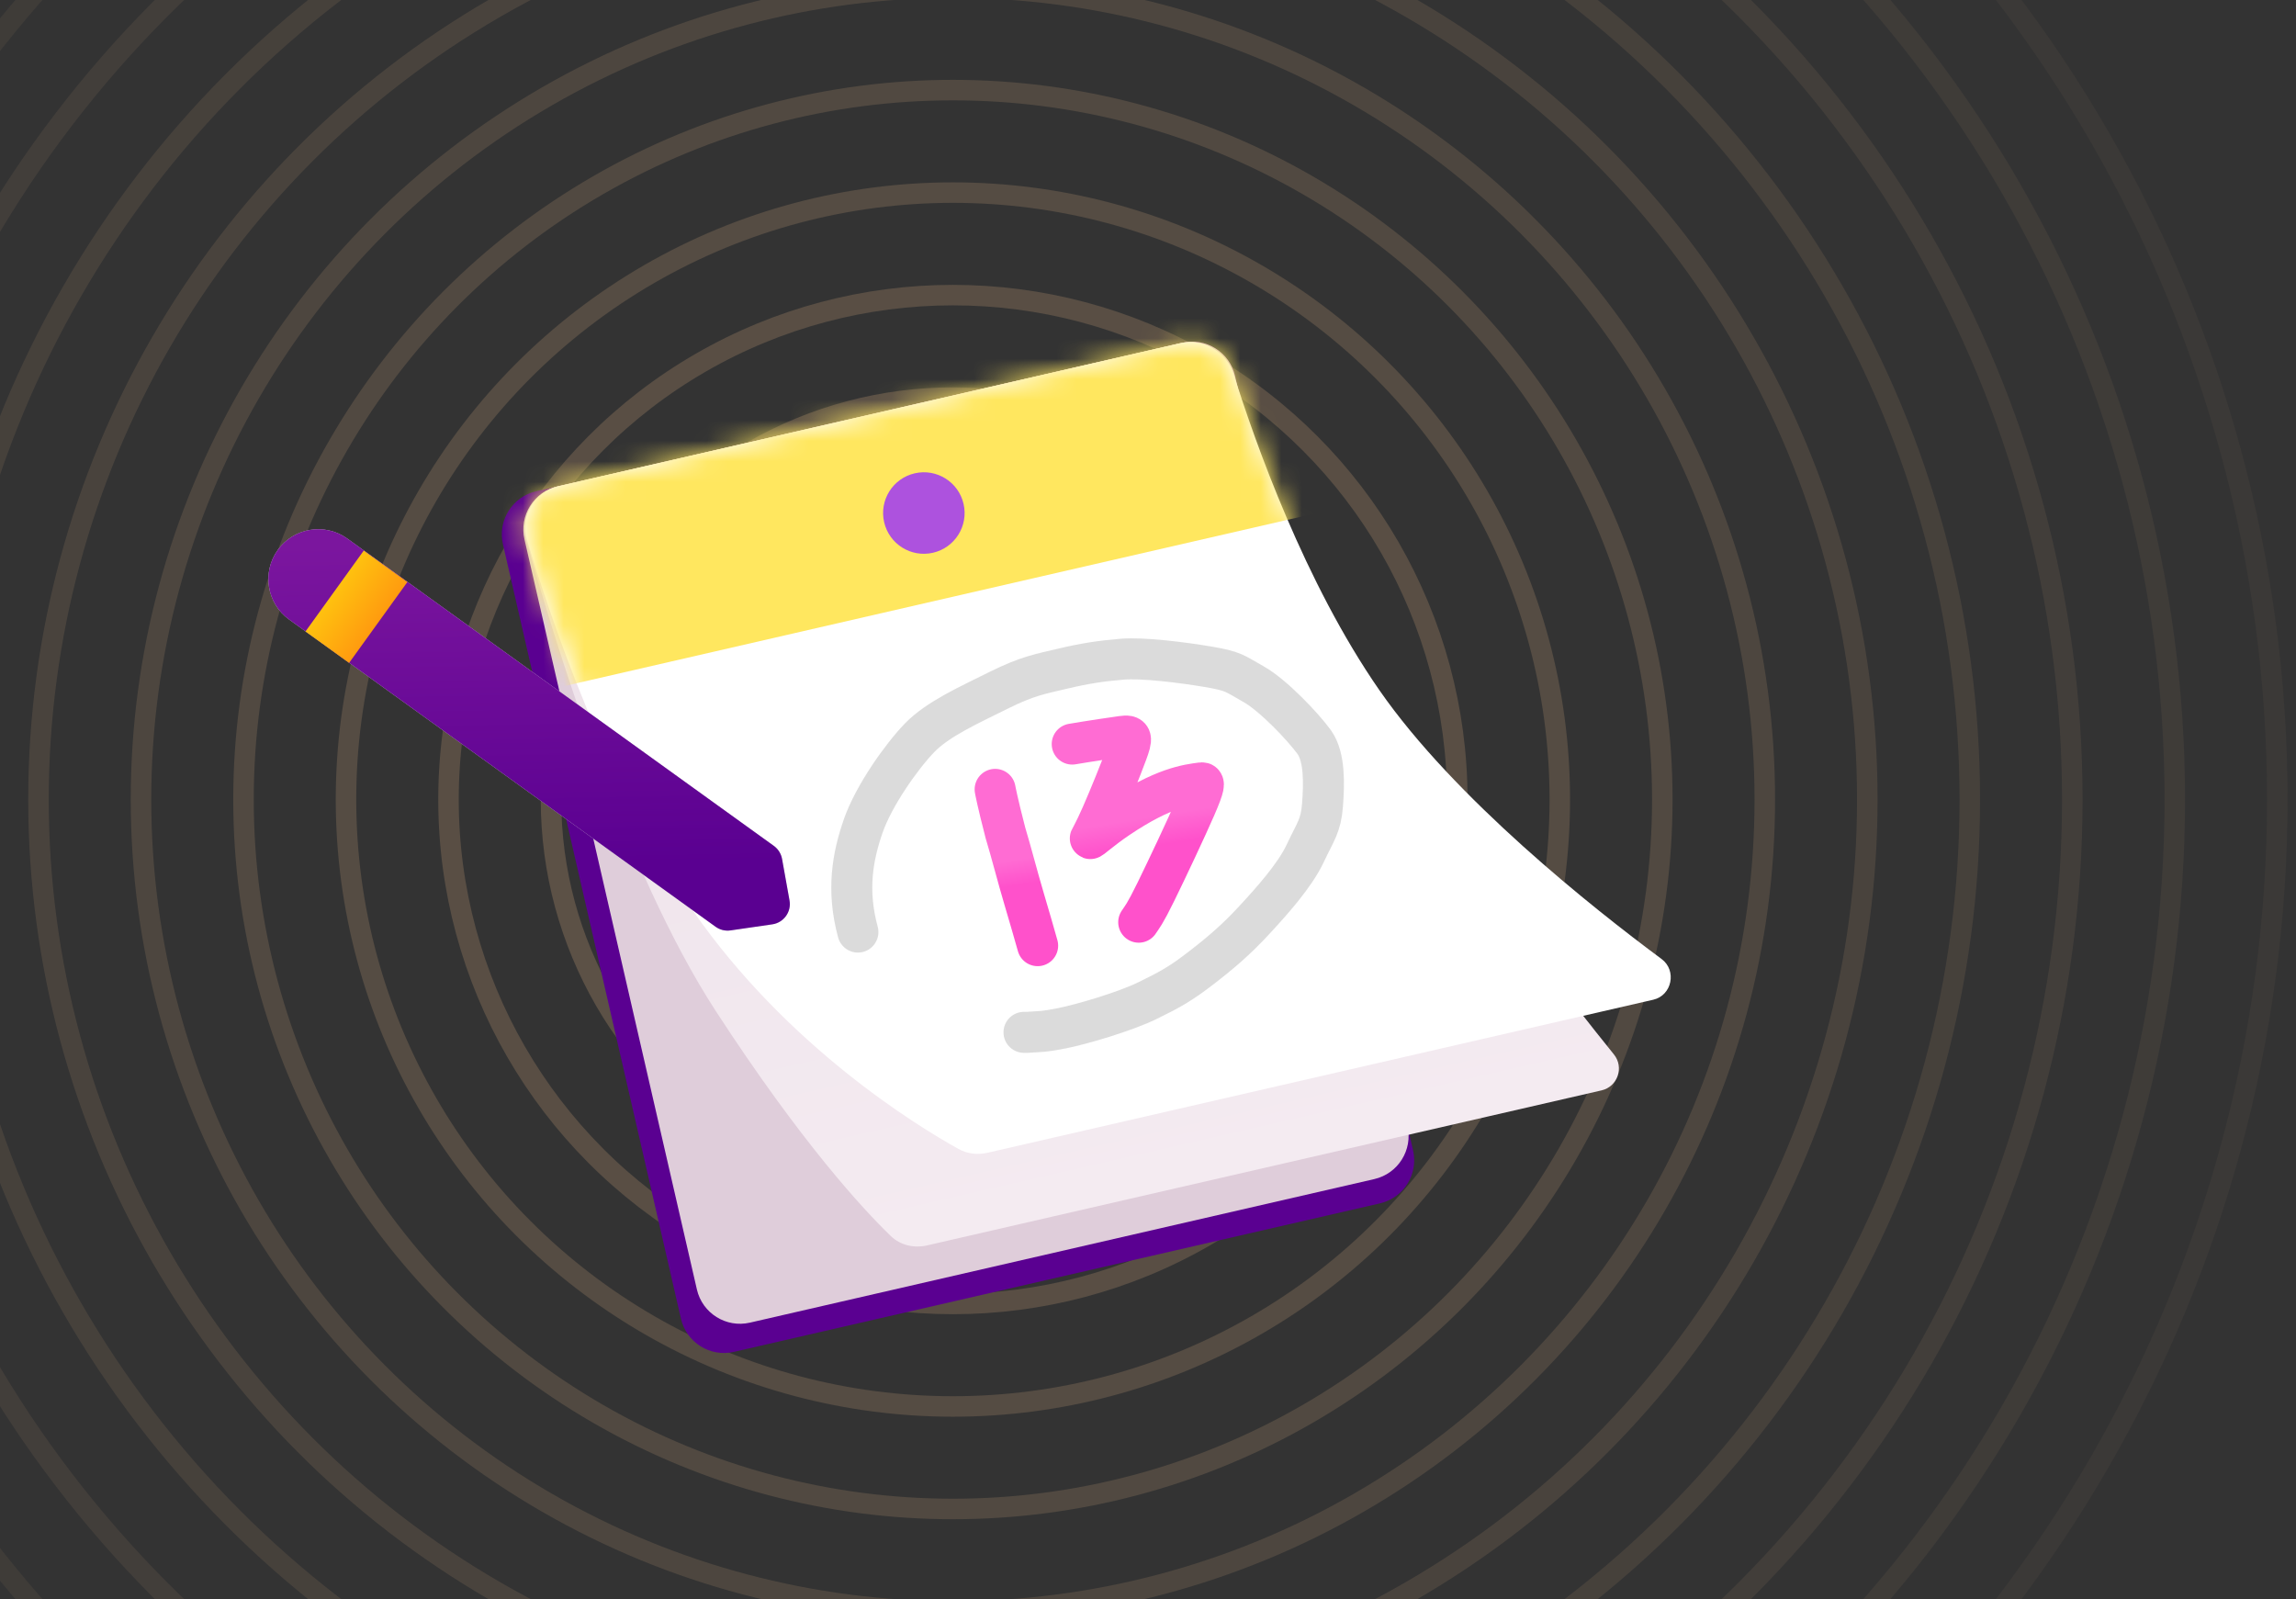 <svg width="112" height="78" viewBox="0 0 112 78" fill="none" xmlns="http://www.w3.org/2000/svg">
<rect x="0" y="0" width="112" height="78" fill="#333333" stroke="none"/>
<g opacity="0.2">
<circle opacity="0.2" cx="46.483" cy="39" r="64.605" stroke="#FFC891"/>
<circle opacity="0.289" cx="46.483" cy="39" r="59.605" stroke="#FFC891"/>
<circle opacity="0.378" cx="46.483" cy="39" r="54.605" stroke="#FFC891"/>
<circle opacity="0.467" cx="46.483" cy="39" r="49.605" stroke="#FFC891"/>
<circle opacity="0.556" cx="46.483" cy="39" r="44.605" stroke="#FFC891"/>
<circle opacity="0.644" cx="46.483" cy="39" r="39.605" stroke="#FFC891"/>
<circle opacity="0.733" cx="46.483" cy="39" r="34.605" stroke="#FFC891"/>
<circle opacity="0.822" cx="46.483" cy="39" r="29.605" stroke="#FFC891"/>
<circle opacity="0.911" cx="46.483" cy="39" r="24.605" stroke="#FFC891"/>
<circle cx="46.483" cy="39" r="19.605" stroke="#FFC891"/>
</g>
<path d="M57.663 16.722L26.151 23.965C24.991 24.232 24.267 25.389 24.534 26.549L33.217 64.325C33.484 65.485 34.641 66.209 35.8 65.942L67.312 58.699C68.472 58.432 69.197 57.276 68.93 56.115L60.246 18.339C59.98 17.179 58.823 16.455 57.663 16.722Z" fill="#5A0091"/>
<path d="M57.663 16.722L27.201 23.724C26.041 23.99 25.317 25.147 25.584 26.307L33.995 62.899C34.262 64.059 35.419 64.783 36.579 64.517L67.04 57.514C68.2 57.248 68.924 56.091 68.658 54.931L60.246 18.339C59.98 17.179 58.823 16.455 57.663 16.722Z" fill="#DFCDDA"/>
<path d="M25.668 26.326C25.345 25.164 26.066 23.985 27.241 23.715L57.568 16.743C58.699 16.483 59.836 17.16 60.171 18.271C61.353 22.193 64.277 31.05 68.2 37.083C72.067 43.03 76.659 48.869 78.729 51.435C79.233 52.06 78.911 53.005 78.128 53.186L45.224 60.749C44.585 60.896 43.919 60.742 43.448 60.287C42.114 58.996 39.102 55.754 34.916 49.317C30.427 42.413 26.974 31.018 25.668 26.326Z" fill="url(#paint0_linear_2_384)"/>
<path d="M25.703 26.328C25.355 25.168 26.074 23.983 27.254 23.712L57.563 16.745C58.696 16.484 59.837 17.164 60.186 18.274C61.231 21.597 63.646 28.416 67.285 33.663C70.947 38.944 77.699 44.293 81.052 46.778C81.807 47.338 81.563 48.554 80.647 48.765L48.172 56.23C47.689 56.341 47.187 56.285 46.754 56.044C44.705 54.905 38.391 51.041 33.785 44.4C29.642 38.425 26.858 30.168 25.703 26.328Z" fill="white"/>
<mask id="mask0_2_384" style="mask-type:alpha" maskUnits="userSpaceOnUse" x="25" y="16" width="57" height="41">
<path d="M25.703 26.328C25.355 25.168 26.074 23.983 27.254 23.712L57.563 16.745C58.696 16.484 59.837 17.164 60.186 18.274C61.231 21.597 63.646 28.416 67.285 33.663C70.947 38.944 77.699 44.293 81.052 46.778C81.807 47.338 81.563 48.554 80.647 48.765L48.172 56.23C47.689 56.341 47.187 56.285 46.754 56.044C44.705 54.905 38.391 51.041 33.785 44.4C29.642 38.425 26.858 30.168 25.703 26.328Z" fill="#FFF1A1"/>
</mask>
<g mask="url(#mask0_2_384)">
<rect x="22.243" y="22.441" width="41.675" height="11.928" transform="rotate(-12.946 22.243 22.441)" fill="#FFE75F"/>
</g>
<circle cx="45.066" cy="25.025" r="1.988" transform="rotate(-12.946 45.066 25.025)" fill="#AD52DE"/>
<path d="M48.543 38.504C48.548 38.535 48.651 39.102 49.042 40.614C49.333 41.576 49.662 42.864 49.96 43.86C50.258 44.855 50.427 45.466 50.617 46.128" stroke="url(#paint1_linear_2_384)" stroke-width="2" stroke-linecap="round"/>
<path d="M52.303 36.295C52.31 36.294 53.271 36.127 54.73 35.921C55.229 35.851 55.246 35.974 54.965 36.735C54.684 37.497 54.107 38.926 53.733 39.773C53.36 40.619 53.207 40.841 53.186 40.895C53.151 40.982 53.697 40.467 54.535 39.902C56.752 38.408 57.932 38.277 58.614 38.187C58.753 38.168 58.776 38.308 58.324 39.35C57.872 40.391 56.935 42.377 56.386 43.497C55.838 44.617 55.711 44.733 55.547 44.983" stroke="url(#paint2_linear_2_384)" stroke-width="2" stroke-linecap="round"/>
<path d="M41.849 45.465C41.293 43.42 41.592 41.774 42.109 40.288C42.626 38.803 43.98 36.895 44.863 35.983C45.746 35.071 47.274 34.388 48.713 33.672C50.151 32.957 50.785 32.867 51.86 32.611C52.935 32.355 53.752 32.236 54.746 32.154C55.74 32.072 57.658 32.309 58.925 32.523C60.193 32.738 60.198 32.837 61.155 33.376C62.112 33.914 63.584 35.473 64.107 36.197C64.631 36.922 64.59 38.254 64.512 39.274C64.433 40.294 64.174 40.548 63.666 41.633C63.157 42.718 61.995 44.005 61.155 44.912C60.315 45.818 59.579 46.453 58.591 47.215C57.603 47.976 57.104 48.257 55.984 48.804C54.864 49.352 52.749 49.968 51.818 50.154C50.888 50.339 50.745 50.31 50.447 50.335C50.15 50.36 50.052 50.358 49.951 50.356" stroke="#B9B9B9" stroke-opacity="0.5" stroke-width="2" stroke-linecap="round"/>
<path d="M14.102 30.218C13.013 29.434 12.766 27.914 13.551 26.825C14.335 25.736 15.855 25.489 16.944 26.273L37.749 41.261C37.959 41.413 38.103 41.641 38.149 41.896L38.513 43.922C38.613 44.478 38.232 45.007 37.672 45.088L35.636 45.384C35.379 45.422 35.118 45.358 34.907 45.206L14.102 30.218Z" fill="#D9D9D9"/>
<path d="M14.102 30.218C13.013 29.434 12.766 27.914 13.551 26.825C14.335 25.736 15.855 25.489 16.944 26.273L37.749 41.261C37.959 41.413 38.103 41.641 38.149 41.896L38.513 43.922C38.613 44.478 38.232 45.007 37.672 45.088L35.636 45.384C35.379 45.422 35.118 45.358 34.907 45.206L14.102 30.218Z" fill="#5A0091"/>
<path d="M14.102 30.218C13.013 29.434 12.766 27.914 13.551 26.825C14.335 25.736 15.855 25.489 16.944 26.273L37.749 41.261C37.959 41.413 38.103 41.641 38.149 41.896L38.513 43.922C38.613 44.478 38.232 45.007 37.672 45.088L35.636 45.384C35.379 45.422 35.118 45.358 34.907 45.206L14.102 30.218Z" fill="url(#paint3_linear_2_384)" fill-opacity="0.2"/>
<rect x="14.901" y="30.803" width="4.862" height="2.623" transform="rotate(-54.231 14.901 30.803)" fill="url(#paint4_linear_2_384)"/>
<defs>
<linearGradient id="paint0_linear_2_384" x1="47.975" y1="18.949" x2="56.963" y2="58.051" gradientUnits="userSpaceOnUse">
<stop stop-color="#EDE1E9"/>
<stop offset="1" stop-color="#F4EBF1"/>
</linearGradient>
<linearGradient id="paint1_linear_2_384" x1="48.951" y1="38.438" x2="50.209" y2="46.194" gradientUnits="userSpaceOnUse">
<stop offset="0.452" stop-color="#FF6CD3"/>
<stop offset="0.611" stop-color="#FF51CB"/>
</linearGradient>
<linearGradient id="paint2_linear_2_384" x1="55.265" y1="35.813" x2="56.722" y2="44.792" gradientUnits="userSpaceOnUse">
<stop offset="0.452" stop-color="#FF6CD3"/>
<stop offset="0.611" stop-color="#FF51CB"/>
</linearGradient>
<linearGradient id="paint3_linear_2_384" x1="13.551" y1="26.825" x2="13.824" y2="42.393" gradientUnits="userSpaceOnUse">
<stop stop-color="#FF6CD3"/>
<stop offset="1" stop-color="#FF6CD3" stop-opacity="0"/>
</linearGradient>
<linearGradient id="paint4_linear_2_384" x1="17.332" y1="30.803" x2="17.332" y2="33.426" gradientUnits="userSpaceOnUse">
<stop stop-color="#FFC10F"/>
<stop offset="1" stop-color="#FF9B0F"/>
</linearGradient>
</defs>
</svg>
